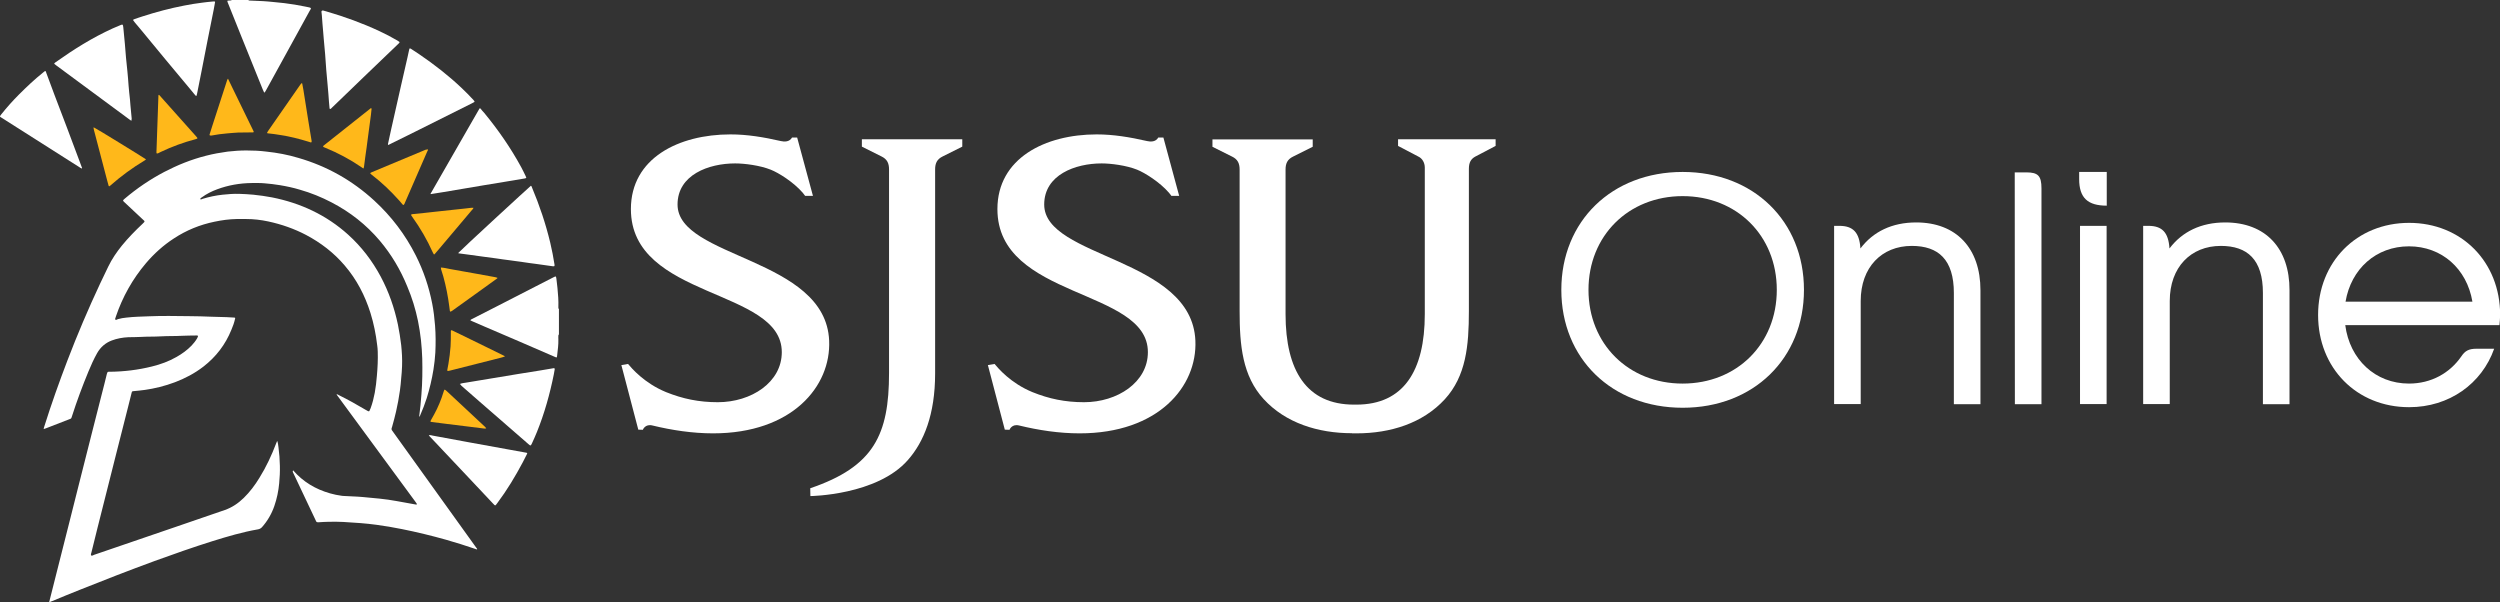 <?xml version="1.0" encoding="utf-8"?>
<!-- Generator: Adobe Illustrator 26.3.1, SVG Export Plug-In . SVG Version: 6.00 Build 0)  -->
<svg version="1.1" id="Layer_1" xmlns="http://www.w3.org/2000/svg" xmlns:xlink="http://www.w3.org/1999/xlink" x="0px" y="0px"
	 viewBox="0 0 1757.8 423.3" style="enable-background:new 0 0 1757.8 423.3;" xml:space="preserve">
<rect x="0" y="0" width="1757.8" height="423.3" fill="#333333" stroke="none"/>
<style type="text/css">
	.st0{fill:#FFB81A;}
	.st1{fill:#FFFFFF;}
</style>
<g>
	<g>
		<path class="st0" d="M332.9,146.1c-0.2,0.8-0.6,1.1-1,1.5c-7.8,9.2-15.5,18.4-23.3,27.6c-1,1.2-2,2.3-3,3.5
			c-0.3,0.3-0.5,0.3-0.7-0.1c-0.2-0.4-0.4-0.8-0.6-1.1c-4-8.9-8.8-17.2-14.5-25.1c-0.2-0.3-0.4-0.6-0.6-0.9
			c-0.3-0.4-0.2-0.7,0.3-0.8c0.4-0.1,0.7-0.2,1.1-0.2c5.1-0.5,10.2-1,15.2-1.6c4-0.4,8-0.9,12-1.3c2.8-0.3,5.7-0.6,8.5-0.9
			c1.7-0.2,3.4-0.4,5.1-0.6C331.9,146.1,332.3,146.1,332.9,146.1L332.9,146.1z"/>
		<path class="st0" d="M300.9,105.1c0.1,0.5-0.2,0.8-0.4,1.2c-5.3,12.2-10.6,24.4-15.9,36.5c-0.1,0.3-0.2,0.6-0.4,0.8
			c-0.3,0.6-0.6,0.7-1.1,0.2c-0.8-0.9-1.6-1.8-2.4-2.8c-5.9-6.6-12.3-12.7-19.3-18.1c-1.4-1.1-1.4-1.2,0.2-1.9
			c12.5-5.2,25.1-10.5,37.6-15.7C299.9,105.3,300.4,104.9,300.9,105.1L300.9,105.1z"/>
		<path class="st0" d="M255.5,118.5c-0.6-0.4-1.1-0.7-1.6-1.1c-7.9-5.4-16.4-9.9-25.2-13.5c-0.4-0.2-0.8-0.3-1.2-0.5
			c-0.4-0.2-0.4-0.5-0.1-0.9c0.3-0.3,0.7-0.5,1-0.8c10.3-8.2,20.6-16.3,30.9-24.5c0.3-0.2,0.6-0.5,0.9-0.7c0.2-0.2,0.5-0.5,0.8-0.4
			c0.4,0.2,0.2,0.6,0.2,1c-0.1,1.3-0.3,2.5-0.4,3.8c-0.7,5.5-1.4,11-2.2,16.5c-0.5,4.2-1.1,8.3-1.7,12.5c-0.3,2.3-0.6,4.6-0.9,6.9
			C255.9,117.3,255.9,117.9,255.5,118.5L255.5,118.5z"/>
		<path class="st0" d="M102.6,112c-0.3,0.6-0.8,0.7-1.2,1c-8.3,5-16.1,10.7-23.4,17.1c-0.3,0.3-0.6,0.6-1,0.8
			c-0.2,0.2-0.5,0.1-0.6-0.2c-0.4-1.3-0.8-2.7-1.1-4c-3.1-11.7-6.1-23.4-9.2-35.1c-0.2-0.6-0.2-1.3-0.4-2c0.3,0.1,0.5,0.1,0.7,0.2
			C67.8,90.4,101.6,111.2,102.6,112L102.6,112z"/>
		<path class="st0" d="M219.1,99.4c0.1,0.6-0.2,0.8-0.7,0.7c-0.5-0.1-1.1-0.3-1.6-0.5c-6.5-2-13.1-3.7-19.9-4.7
			c-2.7-0.4-5.4-0.9-8.1-1.1c-0.1,0-0.2,0-0.4,0c-0.6-0.1-0.7-0.4-0.4-0.9c0.2-0.4,0.5-0.7,0.7-1.1c7.5-10.8,14.9-21.5,22.4-32.2
			c0.2-0.3,0.5-0.7,0.8-1c0.2-0.2,0.5-0.1,0.6,0.1c0.3,1.4,0.5,2.9,0.8,4.3c1.1,7.2,2.3,14.3,3.4,21.4c0.8,4.9,1.6,9.7,2.4,14.6
			C219.1,99.2,219.1,99.3,219.1,99.4L219.1,99.4z"/>
		<path class="st0" d="M160.3,55.3c1,2.1,1.9,3.9,2.8,5.8c4.3,8.8,8.5,17.5,12.8,26.3c0.8,1.6,1.6,3.3,2.4,4.9
			c0.2,0.5,0,0.8-0.5,0.8c-0.5,0-1,0-1.5,0c-2.9,0-5.9,0-8.8,0.1c-2.6,0.1-5.2,0.4-7.8,0.6c-3.7,0.3-7.4,0.8-11,1.5
			c-0.2,0-0.4,0-0.6,0c-0.7,0-0.9-0.3-0.7-0.9c0.7-2.3,1.5-4.6,2.2-6.9c3.3-10.1,6.6-20.2,9.8-30.2C159.6,56.7,159.7,56,160.3,55.3
			L160.3,55.3z"/>
		<path class="st0" d="M310,188.1c2.1,0.1,4.1,0.6,6.1,1c6.5,1.1,13,2.4,19.6,3.5c4.2,0.8,8.4,1.5,12.6,2.3c0.5,0.1,0.9,0.2,1.4,0.4
			c0.1,0.5-0.3,0.6-0.6,0.8c-3.5,2.5-6.9,5-10.4,7.5c-6.6,4.8-13.2,9.5-19.9,14.3c-0.5,0.4-1.1,0.8-1.7,1.1
			c-0.4,0.2-0.7,0.1-0.8-0.4c-0.1-1-0.3-2.1-0.4-3.1c-0.9-7.1-2.3-14.2-4.2-21.1c-0.5-1.8-1.1-3.5-1.6-5.2
			C310,188.7,310,188.4,310,188.1L310,188.1L310,188.1z"/>
		<path class="st0" d="M110.2,107.9c-0.2-0.3-0.2-0.6-0.2-0.9c0.5-13.3,1-26.7,1.4-40c0-0.1,0.1-0.2,0.2-0.3c0.4,0,0.6,0.4,0.8,0.6
			C121,76.9,129.5,86.4,138,96c1.2,1.3,1.1,1.4-0.6,1.9c-8.4,2.2-16.5,5.2-24.3,8.9c-0.7,0.3-1.3,0.6-2,1
			C110.8,107.8,110.5,108,110.2,107.9L110.2,107.9z"/>
		<path class="st0" d="M355.1,250.5c-1.1,0.6-2,0.7-2.9,1c-11.9,3-23.7,6-35.5,9c-0.5,0.1-0.9,0.2-1.4,0.3c-0.7,0.1-0.9-0.1-0.8-0.7
			c0.2-1.4,0.5-2.9,0.8-4.3c0.7-4.1,1.2-8.2,1.5-12.3c0.2-3.2,0.2-6.3,0.2-9.5c0-0.3,0-0.6,0-0.9c0-1,0.2-1.1,1.1-0.7
			c2.1,1,4.2,2,6.2,3c6,2.9,12,5.9,18,8.8c3.6,1.8,7.2,3.5,10.8,5.3C353.7,249.8,354.3,250.1,355.1,250.5L355.1,250.5z"/>
		<path class="st0" d="M341.9,301.1c-0.7,0.4-1.1,0.2-1.6,0.2c-4.3-0.5-8.6-1.1-12.9-1.6c-4.4-0.5-8.7-1.1-13-1.6
			c-3.7-0.5-7.4-0.9-11-1.4c-0.8-0.1-0.9-0.3-0.5-1.1c0.8-1.4,1.6-2.8,2.3-4.1c2.8-5.1,5-10.4,6.7-16c0.6-1.9,0.6-1.9,2.1-0.6
			c9,8.4,17.9,16.7,26.8,25C341.1,300.3,341.4,300.6,341.9,301.1L341.9,301.1z"/>
	</g>
	<g>
		<path class="st1" d="M206.1,330.7c7,8.1,15.8,13.3,26,16.2c2.7,0.8,5.4,1.3,8.2,1.7c0.3,0,0.6,0.1,0.9,0.1
			c3.4,0.1,6.8,0.3,10.2,0.5c2.4,0.1,4.7,0.4,7.1,0.6c2.8,0.3,5.6,0.5,8.4,0.8c4,0.4,8,1,11.9,1.7c4.4,0.8,8.9,1.6,13.3,2.4
			c0.2,0,0.5,0.1,0.7,0.1c0.2,0,0.4-0.3,0.3-0.5c-0.2-0.4-0.5-0.8-0.8-1.2c-9.2-12.5-18.3-25-27.5-37.4c-9.1-12.3-18.1-24.7-27.2-37
			c-0.3-0.5-0.8-0.9-1-1.5c0.8,0,1.2,0.4,1.8,0.7c6.3,3.1,12.5,6.6,18.6,10.2c0.6,0.3,1.2,0.7,1.8,1c0.5,0.2,0.8,0.2,1-0.3
			c0.3-0.6,0.6-1.2,0.8-1.8c1.3-3.5,2.2-7.1,2.9-10.8c0.7-4,1.2-7.9,1.5-12c0.5-5.6,0.8-11.3,0.6-17c0-1.5-0.2-3-0.4-4.6
			c-0.9-7.6-2.4-15.1-4.7-22.5c-3.9-12.4-9.7-23.6-18.2-33.5c-7.6-8.9-16.7-15.9-27.1-21.4c-8.4-4.4-17.3-7.5-26.6-9.5
			c-5.1-1.1-10.3-1.7-15.6-1.7c-2.2,0-4.4,0-6.6,0c-5.2,0.1-10.4,0.8-15.6,1.9c-10.2,2.1-19.8,6-28.6,11.8
			c-7.4,4.8-13.9,10.7-19.6,17.4c-9.4,11.1-16.4,23.6-21.1,37.4c0,0.1-0.1,0.2-0.1,0.4c-0.1,0.6-0.8,1.4-0.2,1.9
			c0.4,0.4,1.1-0.2,1.7-0.4c2-0.6,4.1-0.9,6.1-1.1c5.2-0.6,10.4-0.7,15.7-0.9c9.4-0.4,18.8-0.2,28.2-0.1c5.3,0.1,10.6,0.1,15.9,0.4
			c3.5,0.1,7.1,0.2,10.6,0.3c1.8,0.1,3.5,0.2,5.3,0.3c0.6,0,0.8,0.3,0.6,0.8c-0.6,2.7-1.5,5.3-2.6,7.8c-4.2,10.4-10.8,19-19.7,25.9
			c-6.1,4.7-12.9,8.3-20.1,11c-6.9,2.6-14.1,4.4-21.4,5.4c-2.4,0.4-4.8,0.5-7.3,0.8c-1.3,0.1-1.4,0.1-1.7,1.4
			c-0.8,3.2-1.6,6.4-2.4,9.6c-2.9,11.6-5.8,23.1-8.8,34.7c-2.8,11.1-5.6,22.2-8.4,33.3c-2.9,11.5-5.8,22.9-8.6,34.4
			c-0.2,0.7-0.5,1.4-0.3,2.1c0.8,0.5,1.5-0.1,2.2-0.4c18.6-6.4,37.2-12.7,55.8-19.1c12-4.1,24.1-8.3,36.1-12.4
			c5.1-1.8,9.4-4.7,13.3-8.5c4.3-4.2,7.9-9,11-14.1c4.8-7.7,8.6-15.9,11.8-24.3c0.2-0.5,0.4-1,0.7-1.7c0.6,1.5,0.7,3,0.9,4.4
			c0.6,4.4,0.9,8.7,1,13.1c0.1,4.1-0.1,8.3-0.5,12.4c-0.5,5.4-1.6,10.7-3.4,15.9c-1.9,5.5-4.8,10.5-8.7,14.9
			c-0.8,0.8-1.6,1.3-2.8,1.5c-10.9,1.9-21.4,5-32,8.3c-13.7,4.3-27.3,9.1-40.8,14c-17.7,6.5-35.2,13.3-52.7,20.3
			c-6.5,2.6-12.9,5.2-19.3,7.9c-0.6,0.2-1.3,0.3-1.7,1h-0.4c1.8-7.3,3.7-14.5,5.5-21.8c2.9-11.5,5.8-22.9,8.7-34.4
			c2.4-9.4,4.7-18.8,7.1-28.2c2.8-11.2,5.7-22.4,8.5-33.6c2.4-9.4,4.8-18.9,7.2-28.3c1.2-4.8,2.5-9.5,3.6-14.3
			c0.5-2,0.8-1.7,2.2-1.7c10-0.1,19.8-1.3,29.5-3.7c6.1-1.5,11.9-3.6,17.3-6.7c3.9-2.2,7.5-4.8,10.6-8c1.5-1.6,2.8-3.2,3.9-5.1
			c0.2-0.4,0.4-0.9,0.6-1.3c0.1-0.3-0.1-0.6-0.4-0.7c-0.4,0-0.9-0.1-1.3,0c-3.1,0.1-6.2,0-9.3,0.2c-5,0.3-10,0.1-15,0.4
			c-4.8,0.3-9.5,0.1-14.2,0.4c-2.9,0.2-5.8,0.1-8.8,0.2c-4,0.2-7.9,0.9-11.6,2.3c-4.5,1.7-7.9,4.7-10.3,8.9
			c-2.3,4.1-4.3,8.5-6.1,12.9c-4.3,10.4-8.2,20.9-11.6,31.5c-0.1,0.3-0.2,0.6-0.3,0.9c-0.1,0.4-0.4,0.8-0.8,0.9
			c-0.3,0.1-0.6,0.2-0.8,0.3c-5.5,2.1-11,4.2-16.5,6.4c-0.4,0.2-0.9,0.3-1.5,0.5c0.1-0.8,0.3-1.4,0.5-2c4.9-15.6,10.4-31,16.2-46.2
			c7-18.3,14.7-36.4,23-54.1c1.9-4,3.8-7.9,5.7-11.9c2.6-5.4,5.9-10.2,9.6-14.8c4.5-5.5,9.4-10.5,14.6-15.4c1.9-1.8,1.6-1.6,0-3.1
			c-4.2-4-8.5-7.9-12.7-11.9c-1.4-1.3-1.4-1.3,0.1-2.6c8.6-7.3,17.9-13.6,27.8-18.8c9.4-4.9,19.1-8.8,29.4-11.4
			c5-1.3,10.1-2.2,15.2-2.9c4.4-0.5,8.7-0.8,13.1-0.8c4.7,0,9.4,0.2,14.1,0.8c7.6,0.8,15.1,2.2,22.4,4.4c20.1,5.8,37.9,15.8,53.4,30
			c12.1,11.1,21.9,24,29.3,38.7c5.4,10.7,9.2,22,11.5,33.8c1,5.1,1.6,10.2,2,15.4c0.5,6.3,0.5,12.7,0.2,19
			c-0.2,3.9-0.7,7.9-1.3,11.8c-1.1,6.9-2.7,13.7-4.8,20.4c-1.3,4-2.8,7.9-4.5,11.8c-0.2,0.4-0.2,0.8-0.6,1.1
			c-0.2-0.2-0.1-0.4-0.1-0.6c0.7-5,1.1-9.9,1.5-14.9c0.7-8.5,0.8-16.9,0.6-25.4c-0.1-4.3-0.5-8.6-0.9-12.9
			c-0.5-4.5-1.2-9.1-2.1-13.5c-1.7-8.3-4.2-16.4-7.5-24.2c-4.8-11.8-11.2-22.6-19.4-32.3c-9.5-11.2-20.8-20.1-33.9-26.9
			c-7.1-3.7-14.5-6.7-22.2-8.9c-4.6-1.4-9.3-2.4-14.1-3.2c-3.6-0.6-7.1-1-10.7-1.3c-3-0.3-6.1-0.2-9.1-0.2
			c-8.4,0.1-16.5,1.5-24.3,4.4c-3.8,1.4-7.4,3.2-10.7,5.6c-0.5,0.4-1.2,0.6-1.2,1.4c0.6,0.3,1.2-0.1,1.7-0.3
			c4.6-1.4,9.3-2.4,14.1-2.9c3.8-0.4,7.6-0.7,11.5-0.6c3.4,0.1,6.7,0.3,10,0.6c4.4,0.4,8.8,1.1,13.2,1.9c20.1,4,38.2,12.4,53.5,26.2
			c9.4,8.5,16.9,18.3,22.9,29.5c5.7,10.7,9.6,21.9,12.1,33.8c1,4.8,1.7,9.6,2.3,14.4c0.5,4.9,0.8,9.8,0.6,14.8
			c-0.1,2.8-0.3,5.6-0.6,8.4c-0.2,2.9-0.5,5.8-0.9,8.7c-0.7,5-1.6,9.9-2.7,14.7c-0.8,3.6-1.8,7.2-2.8,10.8c-0.1,0.3-0.2,0.6-0.3,0.9
			c-0.2,0.6-0.1,1.2,0.3,1.7c0.5,0.7,1,1.4,1.5,2.1c19.2,26.7,38.4,53.5,57.6,80.2c0.3,0.4,0.7,0.7,0.7,1.2c-0.5,0.2-0.8,0-1.2-0.2
			c-6.9-2.4-13.8-4.5-20.7-6.5c-10.3-2.9-20.6-5.4-31.1-7.5c-5.9-1.2-11.9-2.2-17.8-3c-3.7-0.5-7.5-0.9-11.3-1.2
			c-4-0.3-8-0.6-12-0.8c-3.6-0.2-7.2-0.2-10.8-0.1c-2.1,0-4.1,0.2-6.2,0.3c-0.4,0-0.7,0-1.1,0c-0.5,0-0.8-0.2-1-0.6
			c-0.2-0.4-0.4-0.9-0.6-1.3c-5-10.6-10-21.1-15-31.7c-0.3-0.7-0.8-1.4-0.9-2.2L206.1,330.7L206.1,330.7z"/>
		<path class="st1" d="M174.6,0c0.3,0.4,0.7,0.4,1.1,0.4c3.1,0.1,6.2,0.2,9.3,0.4c2.4,0.1,4.7,0.4,7.1,0.6c2.6,0.2,5.2,0.5,7.8,0.8
			c4.9,0.6,9.8,1.4,14.6,2.4c0.9,0.2,1.9,0.4,2.9,0.6c0.4,0.1,0.8,0.2,1.2,0.5c0,0.7-0.4,1.2-0.8,1.8c-3.4,6.1-6.8,12.3-10.1,18.4
			c-6.8,12.4-13.7,24.8-20.5,37.3c-0.3,0.6-0.7,1.2-1,1.7c-0.1,0.2-0.5,0.2-0.6-0.1c-0.3-0.7-0.6-1.3-0.9-2
			c-5-12.5-10.1-25-15.1-37.4c-3.1-7.6-6.1-15.1-9.1-22.7c-0.1-0.3-0.3-0.7-0.4-1c-0.4-1.2-0.4-1.3,0.8-1.3c0.5,0,1,0,1.5-0.1
			c0.3,0,0.4-0.2,0.6-0.4L174.6,0L174.6,0z"/>
		<path class="st1" d="M393,235.2c-0.4,0.2-0.4,0.6-0.4,0.9c0,0.9-0.1,1.7,0,2.6c0.1,3.6-0.4,7.2-0.8,10.7c-0.3,2.2,0,2.3-2.2,1.3
			c-16.1-7-32.3-14-48.5-20.9c-3-1.3-6-2.6-9-3.9c-0.4-0.2-0.9-0.4-1.3-0.6c0-0.5,0.3-0.5,0.5-0.7c6.4-3.3,12.8-6.6,19.2-9.8
			c8.8-4.5,17.6-9,26.3-13.5c4.2-2.1,8.4-4.3,12.5-6.4c1.6-0.8,1.6-0.8,1.9,1c0.6,4.4,1,8.8,1.3,13.3c0.2,2.2,0.1,4.4,0.1,6.6
			c0,0.5-0.1,1.1,0.4,1.5L393,235.2L393,235.2z"/>
		<path class="st1" d="M302.8,136.4c-0.1-0.4,0.2-0.7,0.4-1c9-15.8,18.1-31.5,27.1-47.2c2-3.5,4.1-7.1,6.1-10.6
			c0.2-0.4,0.4-0.7,0.6-1.1c0.3-0.4,0.6-0.5,0.9-0.1c0.8,1,1.6,2,2.5,2.9c9.9,12,18.7,24.7,26.1,38.3c1.1,2,2,4,3,6
			c0.2,0.4,0.3,0.8,0.5,1.2c0.1,0.2,0,0.4-0.2,0.4c-0.3,0.1-0.7,0.3-1,0.3c-4.6,0.8-9.1,1.5-13.7,2.3c-4.9,0.8-9.7,1.6-14.6,2.4
			c-4.7,0.8-9.5,1.6-14.2,2.4c-4.7,0.8-9.5,1.6-14.2,2.4c-2.9,0.5-5.9,1-8.8,1.4C303,136.6,302.9,136.5,302.8,136.4L302.8,136.4z"/>
		<path class="st1" d="M149.2,1.1c0.3,0,0.8-0.1,1.4-0.1c0.5,0,0.7,0.2,0.6,0.6c-0.3,1.7-0.6,3.3-0.9,5c-1.4,7.2-2.9,14.3-4.3,21.5
			s-2.8,14.3-4.2,21.5c-1.1,5.4-2.1,10.8-3.2,16.1c-0.1,0.4-0.2,0.8-0.3,1.2c-0.1,0.2,0,0.6-0.4,0.5c-0.2,0-0.4-0.2-0.6-0.4
			c-1.3-1.5-2.5-3-3.7-4.5C122.2,49,110.9,35.2,99.5,21.4c-1.6-1.9-3.1-3.8-4.7-5.6c-0.3-0.4-0.7-0.9-1-1.3
			c-0.3-0.4-0.2-0.7,0.3-0.9c2.1-0.7,4.1-1.5,6.2-2.1c9.6-3.1,19.4-5.7,29.3-7.6c4.1-0.8,8.3-1.5,12.4-2
			C144.4,1.6,146.6,1.3,149.2,1.1L149.2,1.1z"/>
		<path class="st1" d="M272.8,101.2c0.8-3.4,1.5-6.8,2.2-10.1c2.3-10.2,4.6-20.4,6.9-30.6c1.5-6.7,3-13.4,4.6-20.1
			c0.4-1.8,0.8-3.7,1.2-5.5c0.2-1,0.4-1.1,1.4-0.5c0.2,0.1,0.4,0.3,0.6,0.4c1.8,1.2,3.6,2.3,5.3,3.5c10.4,7.1,20.3,14.8,29.4,23.4
			c2.9,2.8,5.8,5.6,8.5,8.6c0.2,0.3,0.5,0.6,0.7,0.9c0.1,0.2,0,0.4-0.1,0.5c-0.5,0.3-1,0.5-1.4,0.8c-13.5,6.7-26.9,13.5-40.4,20.2
			c-5.8,2.9-11.6,5.8-17.4,8.6c-0.3,0.2-0.6,0.3-1,0.5c-0.1,0.1-0.4,0.1-0.5,0C272.8,101.4,272.8,101.2,272.8,101.2L272.8,101.2z"/>
		<path class="st1" d="M373.3,130.6c0.5,0.3,0.6,0.8,0.7,1.1c5.3,12.6,9.7,25.6,12.9,39c1.2,5.1,2.2,10.2,3,15.4c0,0.2,0,0.4,0,0.6
			c0,0.2-0.1,0.5-0.4,0.5c-0.3,0-0.6,0-0.9,0c-3.8-0.5-7.6-1.1-11.4-1.6c-3.1-0.4-6.3-0.8-9.4-1.3c-3.1-0.4-6.3-0.9-9.4-1.3
			c-3.1-0.4-6.3-0.8-9.4-1.3c-3-0.4-6-0.8-9-1.2c-3.1-0.4-6.3-0.9-9.4-1.3c-2.8-0.4-5.5-0.8-8.3-1.1c0-0.2,0-0.4,0.1-0.4
			C324,175.8,372.2,131.4,373.3,130.6L373.3,130.6z"/>
		<path class="st1" d="M227.2,7.4c0.7,0.2,1.6,0.4,2.5,0.7c12.7,3.7,25.1,8.2,37.1,13.8c4.3,2,8.5,4.2,12.6,6.6
			c0.4,0.2,0.8,0.5,1.2,0.8c0.4,0.2,0.4,0.6,0.1,0.9c-0.2,0.3-0.5,0.5-0.8,0.8c-4,3.8-8,7.7-12,11.5c-4.1,3.9-8.2,7.8-12.3,11.8
			c-4.8,4.6-9.5,9.1-14.2,13.7c-2.6,2.5-5.3,5.1-7.9,7.6c-0.3,0.2-0.5,0.5-0.8,0.8c-0.2,0.1-0.4,0.3-0.7,0.2c-0.2,0-0.3-0.3-0.3-0.6
			c-0.1-1.5-0.2-2.9-0.4-4.4c-0.3-3.8-0.5-7.5-0.9-11.3c-0.3-3.7-0.7-7.4-1-11.1c-0.3-3.7-0.5-7.4-0.8-11.1s-0.6-7.4-1-11.1
			c-0.1-1.6-0.2-3.3-0.4-4.9c-0.4-3.8-0.6-7.5-0.9-11.3c-0.1-0.9-0.2-1.8-0.3-2.7C226.3,7.5,226.5,7.3,227.2,7.4L227.2,7.4z"/>
		<path class="st1" d="M323.3,270c1.4-0.6,2.7-0.7,4-0.9c6.2-1.1,12.5-2,18.7-3.1c6.2-1,12.5-2.1,18.7-3.1c4.8-0.8,9.6-1.5,14.4-2.3
			c3.2-0.5,6.4-1.1,9.5-1.6c0.2,0,0.4-0.1,0.5-0.1c0.8-0.1,1,0.1,0.9,0.9c-0.2,1.1-0.4,2.3-0.6,3.4c-2.8,13.9-6.6,27.5-11.9,40.6
			c-1.1,2.7-2.3,5.4-3.5,8c-0.2,0.4-0.4,0.8-0.6,1.1c-0.2,0.3-0.4,0.4-0.8,0.2c-0.3-0.2-0.6-0.5-0.9-0.7
			c-11.5-10-23.1-20.1-34.6-30.1c-4.2-3.7-8.5-7.4-12.7-11.1C324.3,270.8,323.9,270.5,323.3,270L323.3,270z"/>
		<path class="st1" d="M92.5,84.8c-0.7-0.1-1.1-0.5-1.5-0.8C73.9,71.4,56.8,58.7,39.7,46.1c-0.5-0.4-1-0.7-1.4-1.1
			c-0.2-0.2-0.2-0.4,0-0.6c0.2-0.2,0.4-0.3,0.6-0.5c12.8-9.1,26-17.4,40.3-23.9c1.8-0.8,3.6-1.5,5.4-2.3c0.3-0.1,0.6-0.2,0.8-0.3
			c0.7-0.2,0.9-0.1,1.1,0.6c0.1,0.4,0.1,0.8,0.2,1.3c0.4,3.8,0.7,7.6,1.1,11.5c0.3,3.3,0.6,6.5,0.8,9.8c0.3,3.3,0.7,6.5,1,9.8
			c0.3,3.2,0.6,6.4,0.8,9.7c0.3,3.3,0.6,6.7,1,10c0.1,1.3,0.2,2.6,0.3,3.8c0.3,3.2,0.6,6.3,0.9,9.5C92.5,83.7,92.5,84.2,92.5,84.8
			L92.5,84.8z"/>
		<path class="st1" d="M57.6,118.5c-0.7-0.2-1.2-0.6-1.7-0.9C37.7,106,19.5,94.4,1.3,82.9c-1.6-1-1.7-0.8-0.4-2.5
			c3.9-4.9,8.1-9.6,12.5-14c5.4-5.4,10.9-10.6,16.9-15.4c0.5-0.4,1-0.7,1.4-1.1c0.6,0.2,0.7,0.7,0.8,1.2c2,5.2,3.9,10.4,5.8,15.6
			C44.2,82,50,97.5,55.8,113c0.6,1.5,1.1,3.1,1.7,4.6C57.6,117.9,57.8,118.1,57.6,118.5L57.6,118.5z"/>
		<path class="st1" d="M301.5,306c1.1-0.2,1.9,0.1,2.8,0.3c9,1.6,18.1,3.3,27.1,5c8.3,1.5,16.5,3,24.8,4.5c4.6,0.8,9.2,1.7,13.8,2.5
			c0.7,0.1,0.9,0.4,0.5,1c-0.9,1.9-1.9,3.8-2.9,5.7c-5.3,10-11.1,19.6-17.9,28.7c-1.6,2.1-1.3,2.2-3.2,0.2
			c-6.4-6.8-12.9-13.6-19.3-20.5c-7.2-7.7-14.5-15.4-21.7-23c-1.2-1.2-2.4-2.5-3.5-3.7C301.9,306.6,301.8,306.4,301.5,306L301.5,306
			z"/>
		<path class="st1" d="M310,188L310,188L310,188z"/>
		<polygon class="st1" points="206.1,330.7 206,330.7 206.1,330.7 		"/>
	</g>
</g>
<g>
	<path class="st1" d="M448.8,302.1l-11.9-45.4l4.7-0.8c2.5,3,11.4,13.5,26.7,19.8c11.7,4.7,23,7.1,36.4,7.1c23.6,0,45-14,45-35.2
		c0-45.1-106.1-37.1-106.1-100.6c0-35.8,33.6-52.5,70-52.5c11.7,0,23.3,1.9,35.5,4.7c2.5,0.6,6.1,0.6,7.8-2.5h3.6l11.1,41h-5.5
		c0,0-0.6-0.8-1.7-2.2c-6.4-7.4-16.9-14-22.5-16.2c-7.5-3-18.3-4.4-25-4.4c-18.6,0-40.5,8-40.5,28.9c0,37.9,104.1,37.1,106.6,95.7
		c1.4,32.2-26.1,65.2-81.6,65.2c-14.4,0-28.9-2.2-42.5-5.5c-5.3-1.4-6.9,3-6.9,3L448.8,302.1L448.8,302.1z"/>
	<path class="st1" d="M569.7,343.3c44.7-15.2,55.4-37.6,55.4-81V119.1c0-4.4-1.4-7.2-5.3-9.1l-13.8-6.9v-5.2h70.6v5.2l-13.8,6.9
		c-3.9,1.9-5.3,4.7-5.3,9.1v143.5c0,28.8-7.9,48.1-19.1,60.8c-21.7,24.9-68.6,25.4-68.6,25.4L569.7,343.3L569.7,343.3z"/>
	<path class="st1" d="M706.5,302.1l-11.9-45.4l4.7-0.8c2.5,3,11.3,13.5,26.6,19.8c11.6,4.7,23,7.1,36.3,7.1
		c23.5,0,44.9-14,44.9-35.2c0-45.1-105.8-37.1-105.8-100.6c0-35.7,33.5-52.5,69.8-52.5c11.6,0,23.3,1.9,35.5,4.7
		c2.5,0.6,6.1,0.6,7.8-2.5h3.6l11.1,41h-5.5c0,0-0.5-0.8-1.7-2.2c-6.4-7.4-16.9-14-22.4-16.2c-7.5-3-18.3-4.4-24.9-4.4
		c-18.5,0-40.4,8-40.4,28.9c0,37.9,103.8,37.1,106.3,95.7c1.4,32.2-26,65.2-81.4,65.2c-14.4,0-28.8-2.2-42.4-5.5
		c-5.3-1.4-6.9,3-6.9,3L706.5,302.1L706.5,302.1z"/>
	<path class="st1" d="M950.6,304.6c-23.9,0-46.7-7.2-62.1-24c-14.9-16.3-16.9-37.6-16.9-61.9v-99.5c0-4.4-1.4-7.2-5.3-9.1l-13.8-6.9
		v-5.2H923v5.2l-13.8,6.9c-3.9,1.9-5.3,4.7-5.3,9.1v101.7c0,39.8,14.9,63.6,48.1,63.6h1.7c33.2,0,48.1-23.8,48.1-63.6V117.8
		c0-3.3-1.7-6.4-4.5-7.7l-14.3-7.5v-4.7h68.6v4.7l-14.3,7.5c-3.1,1.7-4.5,4.2-4.5,8.6v100.1c0,24.3-2,45.6-16.9,61.9
		c-15.5,16.9-38.2,24-62.1,24H950.6L950.6,304.6z"/>
</g>
<g>
	<path class="st1" d="M1097.8,203.8c0-48.3,35.5-82.9,85.3-82.9s85.3,34.6,85.3,82.9s-35.5,82.9-85.3,82.9
		S1097.8,252.1,1097.8,203.8L1097.8,203.8z M1249.3,203.8c0-38.1-28.1-65.9-66.2-65.9s-66.2,27.9-66.2,65.9s28.1,65.9,66.2,65.9
		S1249.3,241.9,1249.3,203.8L1249.3,203.8z"/>
	<path class="st1" d="M1392.5,204.1v80.1h-18.7V206c0-23.5-10.9-33.1-29.6-33.1c-21.1,0-35.9,15-35.9,38.7v72.5h-18.7V158.8h3.7
		c9.6,0,14.1,4.6,14.8,15.9c8.9-11.8,22.2-18.3,39.2-18.3C1375.5,156.4,1392.5,174.5,1392.5,204.1L1392.5,204.1z"/>
	<path class="st1" d="M1416.6,121.2h8.1c8.3,0,10.7,2.4,10.7,11.3v151.7h-18.7L1416.6,121.2L1416.6,121.2z"/>
	<path class="st1" d="M1461.9,125.9v-5h19.4v23.7C1468,144.6,1461.9,139.2,1461.9,125.9L1461.9,125.9z M1462.5,158.8h18.7v125.3
		h-18.7V158.8L1462.5,158.8z"/>
	<path class="st1" d="M1609.8,204.1v80.1h-18.7V206c0-23.5-10.9-33.1-29.6-33.1c-21.1,0-35.9,15-35.9,38.7v72.5h-18.7V158.8h3.7
		c9.6,0,14.1,4.6,14.8,15.9c8.9-11.8,22.2-18.3,39.2-18.3C1592.9,156.4,1609.9,174.5,1609.8,204.1L1609.8,204.1z"/>
	<path class="st1" d="M1757.4,228.6H1649c3.1,24.1,21.1,41.1,44.8,41.1c15.7,0,28.7-7.4,36.8-19.1c2.6-3.9,5.2-5.4,10.7-5.4h12.4
		c-8.7,24.6-31.6,41.1-59.8,41.1c-36.8,0-64-27.4-64-64.8s27.2-64.8,64-64.8s64,27.4,64,64.8
		C1757.8,224.5,1757.6,226.9,1757.4,228.6L1757.4,228.6z M1649.2,212.1h89.2c-3.9-23.1-21.5-38.9-44.6-38.9S1653.1,189,1649.2,212.1
		L1649.2,212.1z"/>
</g>
</svg>
